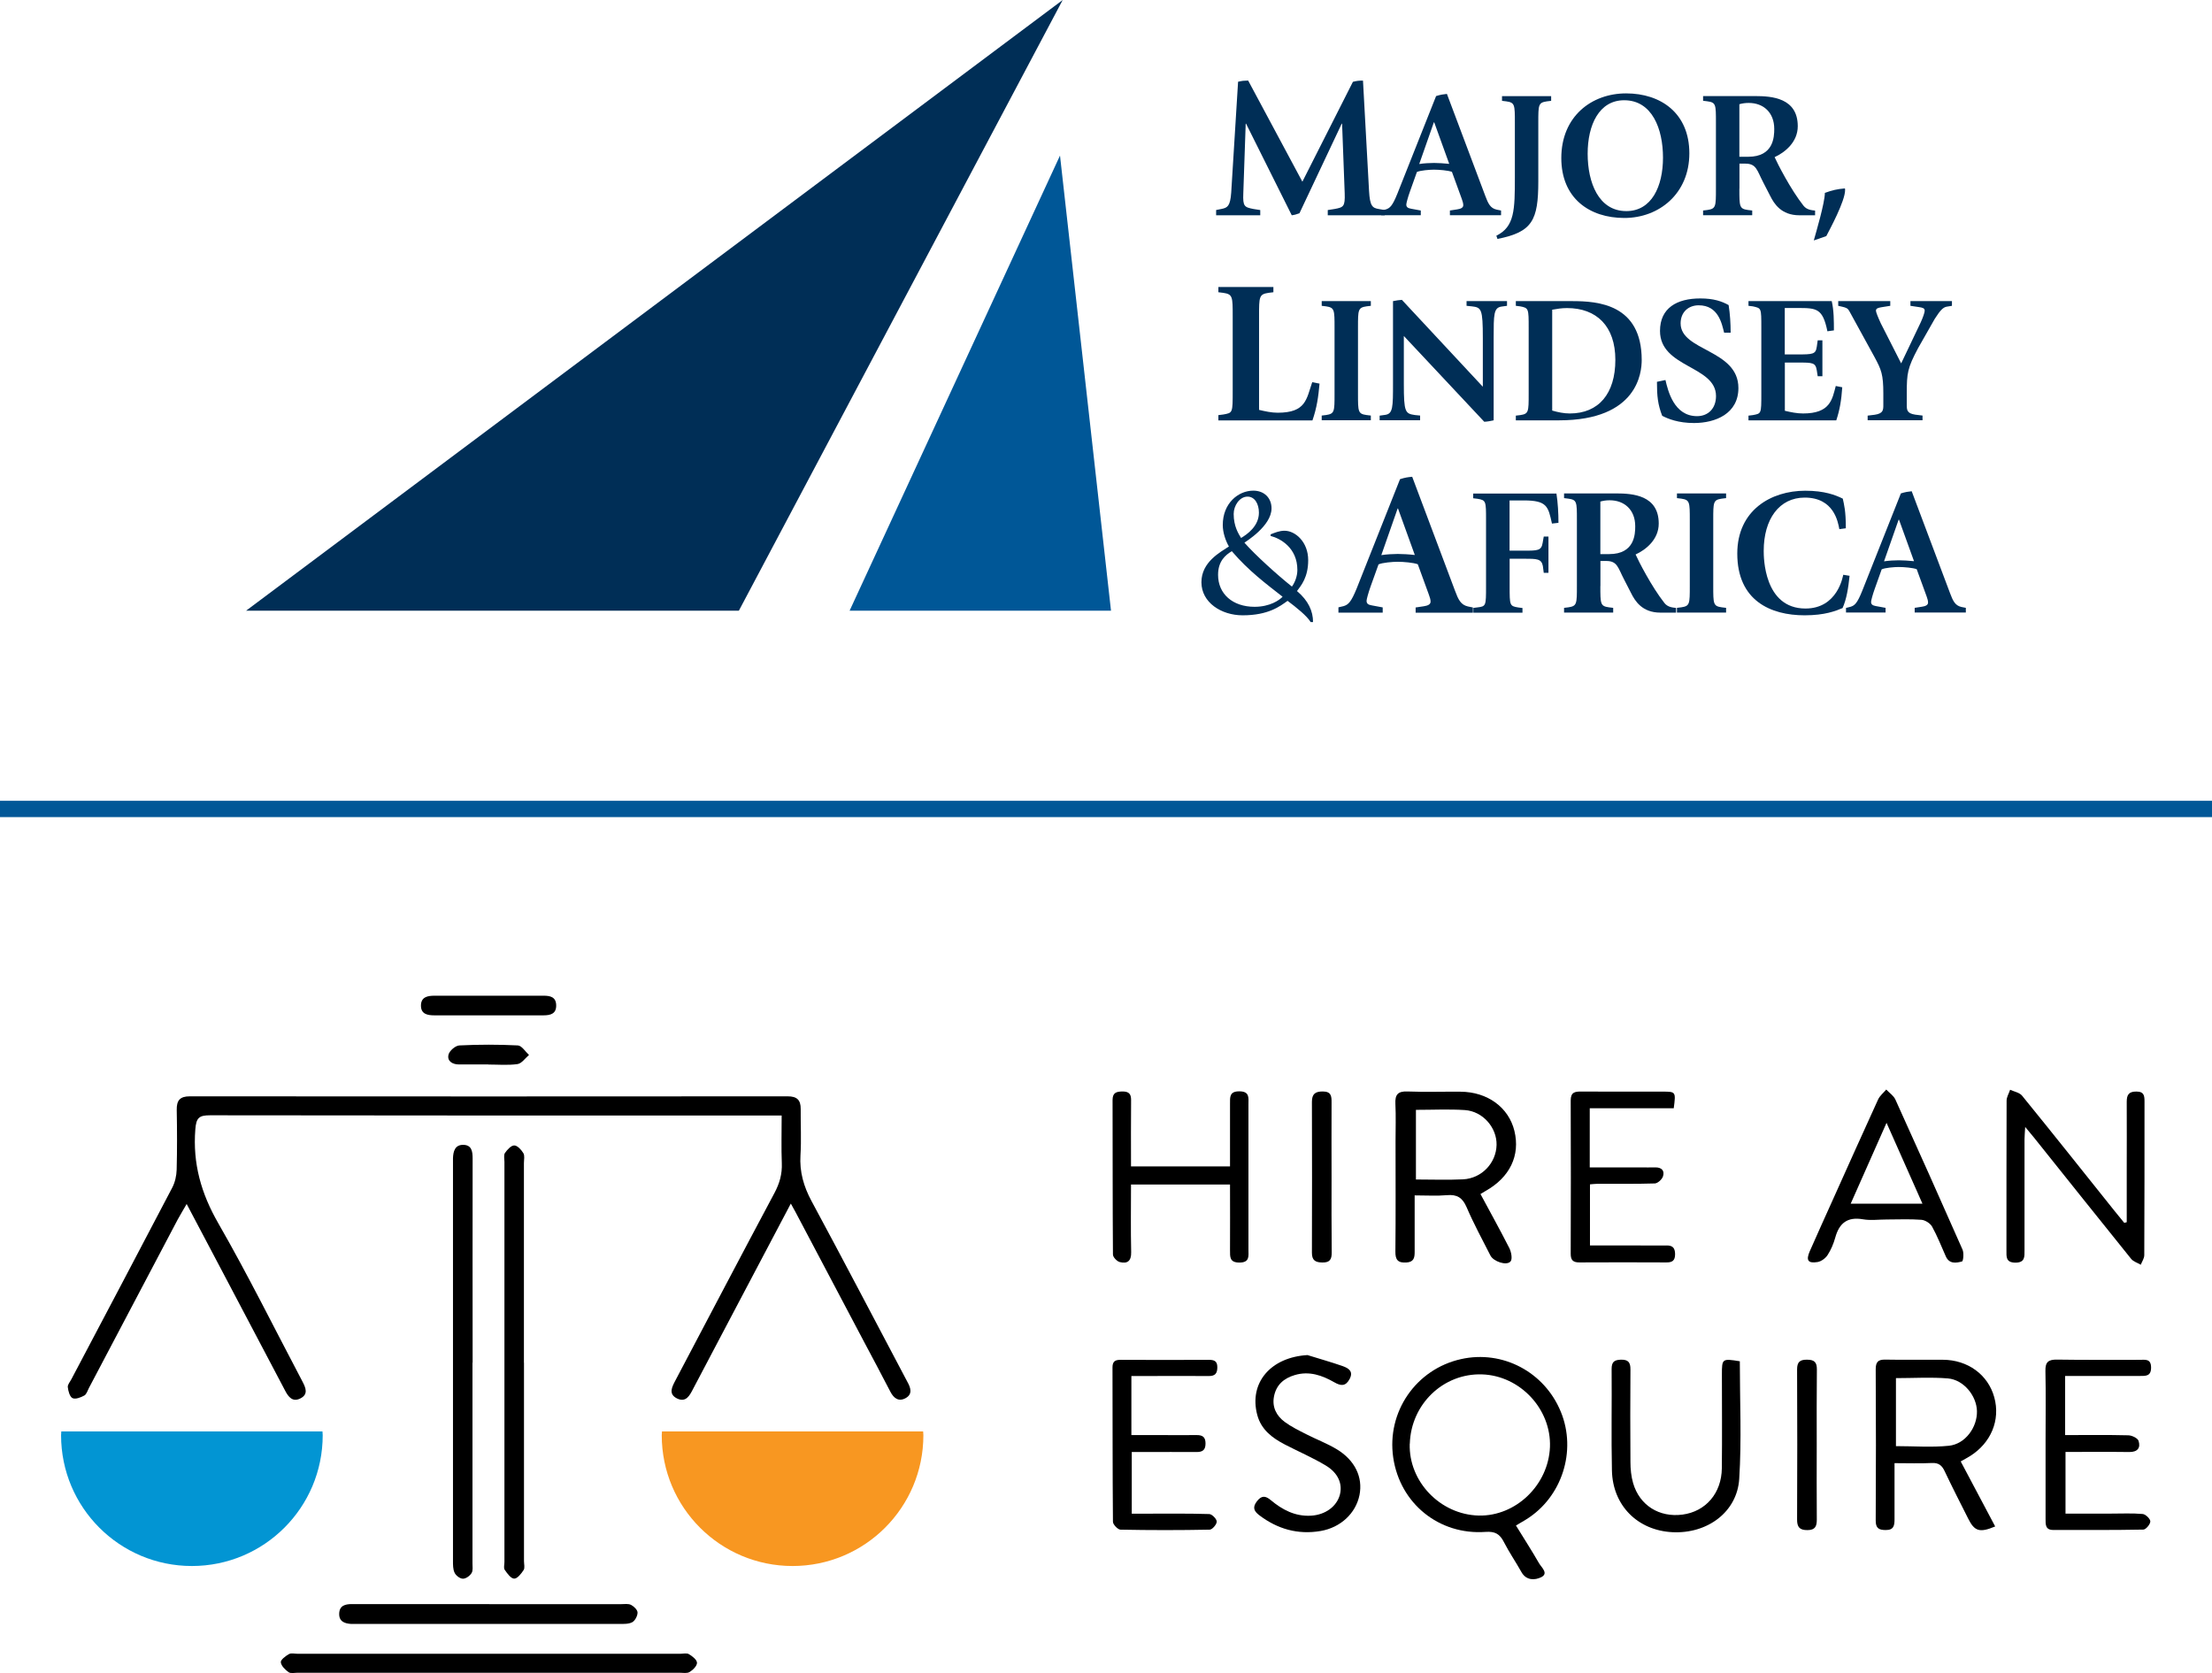<svg width="271" height="205" viewBox="0 0 271 205" fill="none" xmlns="http://www.w3.org/2000/svg">
<path d="M149.011 25.728L149.651 25.6C150.374 25.454 150.721 25.28 150.84 23.597L151.682 10.015C152.276 9.887 152.322 9.887 152.917 9.869L159.558 22.262L165.75 10.024C166.272 9.896 166.473 9.878 166.985 9.878L167.726 23.377C167.827 25.262 168.147 25.481 168.915 25.609L169.656 25.737V26.377H162.668V25.737L163.482 25.609C164.598 25.408 164.799 25.316 164.744 23.679L164.424 15.155H164.378L159.201 26.13C158.853 26.258 158.606 26.332 158.259 26.377L152.66 15.155H152.615L152.322 23.679C152.249 25.316 152.468 25.39 153.584 25.609L154.398 25.737V26.377H148.992V25.737L149.011 25.728Z" fill="#002E56"/>
<path d="M169.217 25.801L169.766 25.664C170.278 25.509 170.589 25.243 171.202 23.716L175.941 11.771C176.489 11.597 176.828 11.552 177.267 11.506L181.96 23.981C182.316 24.932 182.582 25.509 183.35 25.682L183.899 25.792V26.368H177.633V25.792L178.52 25.655C178.959 25.591 179.27 25.454 179.27 25.143C179.27 24.923 179.206 24.704 179.096 24.393L177.88 21.054C177.395 20.881 176.334 20.789 175.666 20.789C175.136 20.789 174.01 20.881 173.59 21.073L172.73 23.487C172.483 24.173 172.291 24.905 172.291 25.06C172.291 25.39 172.492 25.499 172.867 25.573L174.065 25.792V26.368H169.217V25.792V25.801ZM173.882 20.094C174.431 20.003 175.209 19.966 175.694 19.966C176.178 19.966 176.928 20.012 177.55 20.076L175.712 14.991H175.666L173.873 20.103L173.882 20.094Z" fill="#002E56"/>
<path d="M183.332 28.874C185.564 27.786 185.591 25.691 185.591 21.731V15.027C185.591 12.841 185.591 12.567 184.548 12.42L184.018 12.356V11.78H190.037V12.356L189.506 12.42C188.463 12.576 188.463 12.841 188.463 15.027V22.216C188.463 26.999 187.731 28.435 183.46 29.276L183.322 28.874H183.332Z" fill="#002E56"/>
<path d="M191.281 19.362C191.281 14.277 194.976 11.442 199.221 11.442C203.465 11.442 206.968 13.856 206.968 18.786C206.968 23.716 203.273 26.706 199.001 26.706C194.729 26.706 191.281 24.292 191.281 19.362ZM199.248 25.865C202.349 25.865 203.739 22.838 203.739 19.316C203.739 15.795 202.413 12.283 198.983 12.283C195.909 12.283 194.51 15.31 194.51 18.832C194.51 22.353 195.836 25.865 199.248 25.865Z" fill="#002E56"/>
<path d="M213.097 23.121C213.097 25.307 213.097 25.582 214.14 25.728L214.67 25.792V26.368H208.652V25.792L209.182 25.728C210.225 25.572 210.225 25.307 210.225 23.094V15.018C210.225 12.786 210.225 12.558 209.164 12.411L208.652 12.347V11.771H215.027C217.067 11.771 220.25 11.991 220.25 15.466C220.25 17.414 218.677 18.676 217.415 19.253C217.744 20.003 219.363 23.194 220.955 25.207C221.357 25.719 221.97 25.755 222.373 25.801V26.377H220.452C218.22 26.377 217.351 24.96 216.866 23.99L216.024 22.353C215.247 20.871 215.201 20.048 213.811 20.048H213.106V23.121H213.097ZM213.097 19.207H214.186C217.305 19.207 217.369 16.747 217.369 15.795C217.369 13.756 216.015 12.612 214.25 12.612C213.847 12.612 213.472 12.658 213.097 12.768V19.207Z" fill="#002E56"/>
<path d="M222.217 29.45C222.482 28.499 223.571 24.823 223.571 23.634C224.476 23.304 225.053 23.167 226.032 23.085C226.032 23.149 226.05 23.222 226.05 23.286C226.05 24.64 224.193 28.069 223.745 28.929L222.217 29.459V29.45Z" fill="#002E56"/>
<path d="M149.267 50.861L149.861 50.788C151.023 50.569 151.023 50.66 151.023 47.843V38.752C151.023 36.347 151.023 36.054 149.861 35.88L149.267 35.807V35.167H156.008V35.807L155.414 35.88C154.252 36.054 154.252 36.347 154.252 38.752V50.221C154.993 50.395 155.761 50.569 156.53 50.569C160.024 50.569 160.052 48.886 160.765 46.828L161.661 47.002C161.515 48.611 161.341 49.928 160.792 51.511H149.267V50.87V50.861Z" fill="#002E56"/>
<path d="M166.372 48.245C166.372 50.431 166.372 50.706 167.415 50.852L167.946 50.916V51.492H161.927V50.916L162.457 50.852C163.5 50.697 163.5 50.431 163.5 48.245V40.17C163.5 37.956 163.5 37.691 162.457 37.535L161.927 37.471V36.895H167.946V37.471L167.415 37.535C166.372 37.691 166.372 37.956 166.372 40.142V48.236V48.245Z" fill="#002E56"/>
<path d="M169.025 50.925L169.693 50.834C170.662 50.706 170.662 49.883 170.662 46.965V36.895C170.909 36.831 171.595 36.74 171.751 36.74L181.667 47.386V41.432C181.667 37.828 181.493 37.673 180.313 37.535L179.673 37.471V36.895H184.63V37.471L183.963 37.563C182.993 37.7 182.993 38.514 182.993 41.432V51.502C182.746 51.566 182.133 51.675 181.841 51.675L171.989 41.166V47.047C171.989 50.523 172.163 50.678 173.343 50.852L173.983 50.916V51.492H169.025V50.916V50.925Z" fill="#002E56"/>
<path d="M185.71 50.925L186.24 50.861C187.283 50.706 187.283 50.486 187.283 48.227V40.17C187.283 37.801 187.283 37.737 186.24 37.535L185.71 37.471V36.895H192.634C195.735 36.895 201.132 37.252 201.132 44.111C201.132 45.593 200.666 51.502 190.997 51.502H185.71V50.925ZM190.156 50.303C190.86 50.505 191.592 50.66 192.323 50.66C195.863 50.66 197.903 48.227 197.903 44.093C197.903 39.959 195.598 37.746 191.976 37.746C191.354 37.746 190.759 37.837 190.165 37.947V50.312L190.156 50.303Z" fill="#002E56"/>
<path d="M211.231 40.773C210.948 39.648 210.527 37.407 208.112 37.407C206.849 37.407 205.898 38.249 205.898 39.621C205.898 43.032 212.978 42.803 212.978 47.541C212.978 50.678 210.188 51.831 207.536 51.831C205.615 51.831 204.352 51.319 203.639 50.944C203.108 49.553 202.998 48.556 202.998 46.782L204.041 46.563C204.352 47.889 205.084 50.989 207.911 50.989C209.301 50.989 210.234 50.02 210.234 48.529C210.234 44.788 203.373 45.081 203.373 40.544C203.373 37.737 205.45 36.566 208.304 36.566C209.96 36.566 210.957 36.923 211.78 37.38C211.954 38.468 212.027 39.639 212.027 40.764H211.231V40.773Z" fill="#002E56"/>
<path d="M214.213 50.925L214.744 50.861C215.786 50.66 215.786 50.733 215.786 48.227V40.17C215.786 37.673 215.786 37.782 214.744 37.535L214.213 37.471V36.895H224.412C224.678 38.02 224.678 39.356 224.678 40.48L223.882 40.59C223.306 37.782 222.574 37.737 220.25 37.737H218.659V43.426H220.168C222.135 43.426 222.446 43.407 222.583 42.474L222.693 41.697H223.269V46.096H222.693L222.583 45.392C222.427 44.422 222.098 44.422 220.26 44.422H218.668V50.331C219.4 50.505 220.15 50.66 220.9 50.66C224.22 50.66 224.467 48.959 224.906 47.294L225.702 47.45C225.592 48.995 225.419 50.148 224.97 51.502H214.213V50.925Z" fill="#002E56"/>
<path d="M228.803 50.925L229.69 50.816C230.733 50.66 230.733 50.221 230.733 49.581V48.209C230.733 45.886 230.486 45.291 229.672 43.782L226.553 38.093C226.379 37.782 226.178 37.691 225.693 37.581L225.208 37.471V36.895H231.584V37.471L230.495 37.645C230.139 37.709 229.828 37.773 229.828 38.066C229.828 38.24 230.075 38.862 230.422 39.612L232.919 44.523L235.334 39.456C235.6 38.862 235.801 38.285 235.801 38.066C235.801 37.755 235.536 37.691 235.097 37.627L234.054 37.471V36.895H239.14V37.471L238.472 37.581C238.069 37.673 237.74 37.956 237.036 39.063L234.996 42.648C233.688 45.108 233.606 45.721 233.606 48.2V49.572C233.606 50.212 233.606 50.651 234.648 50.806L235.536 50.916V51.492H228.812V50.916L228.803 50.925Z" fill="#002E56"/>
<path d="M160.582 76.233C160.116 75.455 158.835 74.44 157.746 73.617C156.813 74.284 155.405 75.391 152.24 75.391C149.624 75.391 147.19 73.818 147.19 71.339C147.19 68.861 149.495 67.663 150.557 66.958C150.136 66.227 149.806 65.23 149.806 64.324C149.806 61.672 151.691 60.117 153.548 60.117C154.92 60.117 155.78 61.05 155.78 62.285C155.78 64.471 152.551 66.4 152.459 66.492C153.813 68.038 156.576 70.516 158.277 71.87C158.679 71.321 158.945 70.544 158.945 69.83C158.945 67.105 156.841 65.962 155.67 65.669V65.468C156.2 65.266 156.731 65.029 157.371 65.029C158.679 65.029 160.271 66.382 160.271 68.632C160.271 70.736 159.411 71.733 158.899 72.419C160.289 73.589 160.866 74.879 160.866 76.223H160.582V76.233ZM153.703 74.349C155.588 74.349 156.758 73.525 157.134 73.114C155.185 71.586 152.971 69.949 150.913 67.535C150.136 68.001 149.23 68.751 149.23 70.434C149.23 72.757 151.005 74.349 153.703 74.349ZM152.048 65.916C152.779 65.477 154.234 64.48 154.234 62.815C154.234 61.736 153.722 60.849 152.843 60.849C151.846 60.849 151.142 61.974 151.142 62.971C151.142 64.498 151.737 65.404 152.048 65.916Z" fill="#002E56"/>
<path d="M163.985 74.412L164.607 74.266C165.174 74.092 165.522 73.8 166.217 72.089L171.522 58.709C172.144 58.508 172.51 58.462 173.013 58.416L178.264 72.391C178.657 73.452 178.959 74.102 179.828 74.303L180.45 74.431V75.071H173.434V74.431L174.422 74.284C174.916 74.211 175.264 74.065 175.264 73.717C175.264 73.47 175.19 73.224 175.062 72.876L173.699 69.135C173.151 68.934 171.961 68.833 171.22 68.833C170.626 68.833 169.364 68.934 168.888 69.153L167.918 71.852C167.644 72.62 167.424 73.434 167.424 73.608C167.424 73.983 167.644 74.102 168.065 74.175L169.4 74.422V75.062H163.976V74.422L163.985 74.412ZM169.217 68.019C169.839 67.919 170.708 67.873 171.248 67.873C171.788 67.873 172.638 67.919 173.334 68.001L171.275 62.303H171.23L169.226 68.028L169.217 68.019Z" fill="#002E56"/>
<path d="M180.487 74.486L180.999 74.422C182.06 74.294 182.06 74.248 182.06 71.815V63.721C182.06 61.398 182.06 61.288 181.017 61.114L180.487 61.05V60.474H190.686C190.86 61.599 190.933 62.888 190.933 64.059L190.137 64.151C189.671 62.074 189.561 61.315 186.689 61.315H184.942V67.471H186.67C188.399 67.471 188.838 67.471 188.994 66.519L189.131 65.742H189.707V70.187H189.131L189.021 69.346C188.847 68.458 188.289 68.458 186.698 68.458H184.951V71.824C184.951 74.193 184.951 74.257 186.012 74.431L186.524 74.495V75.071H180.505V74.495L180.487 74.486Z" fill="#002E56"/>
<path d="M196.065 71.806C196.065 73.992 196.065 74.266 197.108 74.412L197.638 74.477V75.053H191.619V74.477L192.15 74.412C193.192 74.257 193.192 73.992 193.192 71.778V63.702C193.192 61.471 193.192 61.242 192.131 61.096L191.619 61.032V60.456H197.995C200.035 60.456 203.218 60.675 203.218 64.151C203.218 66.099 201.645 67.361 200.382 67.937C200.712 68.687 202.331 71.879 203.922 73.891C204.325 74.403 204.938 74.44 205.34 74.486V75.062H203.419C201.187 75.062 200.318 73.644 199.833 72.675L198.992 71.038C198.214 69.556 198.169 68.733 196.778 68.733H196.074V71.806H196.065ZM196.065 67.891H197.153C200.273 67.891 200.337 65.431 200.337 64.48C200.337 62.44 198.983 61.297 197.217 61.297C196.815 61.297 196.44 61.343 196.065 61.453V67.891Z" fill="#002E56"/>
<path d="M209.896 71.806C209.896 73.992 209.896 74.266 210.938 74.412L211.469 74.477V75.053H205.45V74.477L205.98 74.412C207.023 74.257 207.023 73.992 207.023 71.806V63.73C207.023 61.517 207.023 61.251 205.98 61.096L205.45 61.032V60.456H211.469V61.032L210.938 61.096C209.896 61.251 209.896 61.517 209.896 63.702V71.797V71.806Z" fill="#002E56"/>
<path d="M226.599 70.544C226.443 72.071 226.224 73.425 225.739 74.504C224.879 74.861 223.571 75.391 221.092 75.391C216.93 75.391 212.841 73.598 212.841 67.827C212.841 62.513 216.976 60.126 221.165 60.126C223.534 60.126 224.879 60.657 225.766 61.096C225.922 61.827 226.141 62.559 226.141 64.727L225.345 64.836C225.172 63.931 224.678 60.968 221.101 60.968C217.982 60.968 216.079 63.602 216.079 67.498C216.079 68.23 216.079 74.559 221.193 74.559C225.135 74.559 225.775 70.617 225.821 70.425L226.617 70.553L226.599 70.544Z" fill="#002E56"/>
<path d="M226.16 74.486L226.708 74.348C227.221 74.193 227.532 73.928 228.145 72.4L232.883 60.455C233.432 60.282 233.77 60.236 234.209 60.19L238.902 72.665C239.259 73.617 239.524 74.193 240.292 74.367L240.841 74.476V75.052H234.575V74.476L235.462 74.339C235.902 74.275 236.213 74.138 236.213 73.827C236.213 73.608 236.149 73.388 236.039 73.077L234.822 69.739C234.337 69.565 233.276 69.473 232.608 69.473C232.078 69.473 230.953 69.565 230.532 69.757L229.672 72.171C229.425 72.858 229.233 73.589 229.233 73.745C229.233 74.074 229.434 74.184 229.809 74.257L231.008 74.476V75.052H226.16V74.476V74.486ZM230.825 68.778C231.374 68.687 232.151 68.65 232.636 68.65C233.121 68.65 233.871 68.696 234.493 68.76L232.654 63.675H232.608L230.816 68.787L230.825 68.778Z" fill="#002E56"/>
<path d="M90.522 74.824L130.195 0L30.15 74.824H90.522Z" fill="#002E56"/>
<path d="M136.113 74.824L129.865 19.06L104.088 74.824H136.113Z" fill="#005797"/>
<path d="M0 99.116H271" stroke="#005797" stroke-width="2" stroke-miterlimit="10"/>
<path d="M185.728 186.918C186.707 188.51 187.677 190.01 188.564 191.555C188.866 192.068 189.762 192.79 188.802 193.256C188.061 193.613 186.991 193.686 186.396 192.616C185.701 191.372 184.887 190.193 184.237 188.921C183.734 187.943 183.158 187.613 181.996 187.696C176.297 188.107 171.513 184.202 170.69 178.595C169.867 172.989 173.48 167.748 179.005 166.523C184.1 165.388 189.232 168.105 191.226 172.989C193.192 177.781 191.354 183.47 186.963 186.177C186.579 186.415 186.186 186.644 185.719 186.918H185.728ZM172.711 176.894C172.565 181.531 176.453 185.574 181.155 185.693C185.701 185.802 189.698 181.961 189.89 177.306C190.073 172.66 186.24 168.553 181.575 168.397C176.828 168.242 172.867 172.038 172.721 176.894H172.711Z" fill="black"/>
<path d="M181.374 146.291C182.581 148.541 183.789 150.709 184.914 152.922C185.152 153.398 185.317 154.267 185.06 154.559C184.576 155.117 182.975 154.569 182.6 153.837C181.594 151.871 180.542 149.922 179.673 147.901C179.17 146.74 178.502 146.328 177.267 146.438C176.041 146.548 174.797 146.465 173.315 146.465C173.315 148.834 173.315 151.111 173.315 153.389C173.315 154.102 173.215 154.633 172.3 154.688C171.266 154.752 170.937 154.367 170.955 153.343C171.001 148.834 170.973 144.316 170.973 139.807C170.973 138.289 171.028 136.761 170.955 135.252C170.9 134.136 171.239 133.688 172.428 133.734C174.587 133.816 176.755 133.743 178.923 133.761C182.243 133.78 184.832 135.682 185.536 138.563C186.268 141.572 184.978 144.252 182.014 145.916C181.859 146.008 181.703 146.108 181.392 146.291H181.374ZM173.471 135.984V144.517C175.465 144.517 177.349 144.59 179.234 144.499C181.53 144.389 183.304 142.496 183.35 140.282C183.396 138.161 181.667 136.158 179.462 136.011C177.505 135.883 175.529 135.984 173.471 135.984Z" fill="black"/>
<path d="M260.554 149.739C260.554 147.636 260.554 145.523 260.554 143.419C260.554 140.612 260.572 137.804 260.554 134.996C260.554 134.145 260.801 133.734 261.743 133.743C262.712 133.743 262.731 134.301 262.731 135.005C262.731 141.261 262.731 147.526 262.703 153.782C262.703 154.175 262.429 154.569 262.273 154.962C261.871 154.724 261.359 154.578 261.084 154.23C257.096 149.291 253.144 144.316 249.174 139.359C248.891 139.002 248.598 138.664 248.113 138.078C248.077 138.764 248.031 139.185 248.031 139.615C248.031 144.124 248.031 148.633 248.031 153.151C248.031 153.965 248.113 154.715 246.888 154.706C245.735 154.687 245.817 153.983 245.817 153.224C245.817 147.105 245.817 140.977 245.836 134.859C245.836 134.411 246.119 133.972 246.266 133.523C246.759 133.752 247.418 133.862 247.729 134.246C251.534 138.92 255.285 143.648 259.044 148.349C259.438 148.843 259.849 149.337 260.252 149.831C260.352 149.803 260.453 149.776 260.563 149.749L260.554 149.739Z" fill="black"/>
<path d="M240.219 179.071C241.664 181.796 243.046 184.403 244.436 187.028C242.524 187.833 241.902 187.613 241.134 186.077C240.164 184.147 239.176 182.226 238.252 180.269C237.923 179.565 237.53 179.217 236.697 179.254C235.234 179.327 233.761 179.272 232.105 179.272C232.105 181.632 232.096 183.882 232.105 186.123C232.105 186.891 232.032 187.476 231.026 187.467C230.175 187.467 229.791 187.238 229.8 186.287C229.837 180.123 229.837 173.949 229.8 167.785C229.8 166.888 230.075 166.568 230.98 166.587C233.331 166.632 235.673 166.587 238.024 166.605C241.079 166.614 243.567 168.434 244.326 171.205C245.095 173.995 243.924 176.821 241.317 178.431C241.006 178.623 240.686 178.797 240.228 179.053L240.219 179.071ZM232.279 177.187C234.493 177.187 236.652 177.361 238.774 177.141C240.777 176.931 242.25 174.873 242.204 172.897C242.158 171.013 240.576 169.056 238.646 168.891C236.56 168.718 234.447 168.855 232.279 168.855V177.187Z" fill="black"/>
<path d="M150.694 145.13H138.564C138.564 147.919 138.519 150.672 138.583 153.416C138.61 154.523 138.107 154.87 137.183 154.633C136.836 154.541 136.351 154.038 136.351 153.709C136.305 147.398 136.323 141.096 136.305 134.786C136.305 133.88 136.762 133.743 137.522 133.734C138.299 133.734 138.583 134.027 138.574 134.795C138.546 137.465 138.564 140.127 138.564 142.916H150.694C150.694 140.301 150.694 137.776 150.694 135.252C150.694 134.438 150.602 133.706 151.846 133.716C153.118 133.725 152.953 134.52 152.953 135.298C152.953 141.234 152.953 147.179 152.953 153.114C152.953 153.892 153.127 154.687 151.855 154.697C150.63 154.697 150.694 154.002 150.694 153.169C150.712 150.508 150.694 147.855 150.694 145.121V145.13Z" fill="black"/>
<path d="M231.127 149.419C230.157 149.419 229.169 149.557 228.227 149.392C226.315 149.063 225.327 149.877 224.842 151.642C224.632 152.392 224.321 153.133 223.9 153.782C223.644 154.175 223.123 154.559 222.665 154.633C221.504 154.816 221.238 154.422 221.714 153.325C222.638 151.221 223.589 149.127 224.531 147.032C226.379 142.926 228.218 138.81 230.093 134.713C230.303 134.255 230.752 133.899 231.09 133.496C231.474 133.908 231.996 134.246 232.215 134.731C234.987 140.84 237.731 146.968 240.439 153.114C240.622 153.526 240.53 154.514 240.375 154.559C239.643 154.761 238.801 154.889 238.38 153.919C237.841 152.703 237.347 151.45 236.706 150.288C236.478 149.886 235.865 149.493 235.398 149.456C233.981 149.346 232.544 149.419 231.117 149.419H231.127ZM226.736 147.48H235.526C234.063 144.188 232.663 141.032 231.127 137.575C229.581 141.069 228.19 144.197 226.736 147.48Z" fill="black"/>
<path d="M253.007 168.589V175.833C255.623 175.833 258.185 175.797 260.746 175.861C261.185 175.87 261.889 176.199 261.999 176.537C262.273 177.37 261.908 177.918 260.874 177.909C258.303 177.873 255.724 177.9 253.053 177.9V185.455C254.891 185.455 256.758 185.455 258.633 185.455C259.923 185.455 261.221 185.391 262.502 185.501C262.859 185.528 263.435 186.086 263.444 186.406C263.444 186.754 262.905 187.403 262.594 187.412C258.907 187.485 255.221 187.458 251.534 187.458C250.574 187.458 250.61 186.772 250.61 186.095C250.61 182.866 250.61 179.647 250.61 176.418C250.61 173.611 250.656 170.794 250.592 167.986C250.565 166.87 250.958 166.568 252.028 166.586C255.395 166.641 258.752 166.605 262.118 166.614C262.786 166.614 263.536 166.431 263.536 167.565C263.536 168.635 262.877 168.589 262.154 168.589C259.163 168.589 256.181 168.589 253.025 168.589H253.007Z" fill="black"/>
<path d="M205.047 135.792H194.766V143.035C196.87 143.035 198.928 143.035 200.986 143.035C201.581 143.035 202.184 143.054 202.779 143.035C203.556 143.017 203.968 143.429 203.739 144.133C203.62 144.508 203.099 144.983 202.742 145.002C200.391 145.075 198.05 145.038 195.699 145.047C195.434 145.047 195.159 145.084 194.793 145.112V152.602C196.87 152.602 198.919 152.602 200.977 152.602C202.038 152.602 203.099 152.62 204.151 152.602C204.901 152.584 205.212 152.877 205.221 153.663C205.221 154.477 204.865 154.687 204.133 154.678C200.584 154.66 197.044 154.66 193.494 154.678C192.735 154.678 192.433 154.413 192.433 153.627C192.452 147.361 192.461 141.106 192.433 134.84C192.433 133.834 192.927 133.734 193.723 133.743C197.034 133.77 200.355 133.743 203.675 133.752C205.313 133.752 205.322 133.761 205.057 135.783L205.047 135.792Z" fill="black"/>
<path d="M138.61 168.59V175.833C139.827 175.833 140.998 175.833 142.168 175.833C143.641 175.833 145.114 175.852 146.587 175.833C147.318 175.824 147.693 176.062 147.693 176.858C147.693 177.653 147.346 177.909 146.605 177.909C144.483 177.891 142.37 177.909 140.248 177.909C139.744 177.909 139.25 177.909 138.656 177.909V185.464C139.168 185.464 139.653 185.464 140.138 185.464C142.809 185.464 145.48 185.427 148.151 185.51C148.489 185.519 149.066 186.113 149.066 186.434C149.066 186.781 148.517 187.421 148.197 187.421C144.556 187.494 140.915 187.494 137.284 187.421C136.954 187.421 136.36 186.799 136.351 186.461C136.296 180.15 136.314 173.839 136.296 167.529C136.296 166.769 136.662 166.605 137.32 166.614C140.915 166.632 144.51 166.632 148.096 166.614C148.755 166.614 149.139 166.76 149.139 167.519C149.139 168.269 148.873 168.608 148.087 168.599C145.462 168.571 142.836 168.599 140.211 168.599C139.717 168.599 139.223 168.599 138.601 168.599L138.61 168.59Z" fill="black"/>
<path d="M213.152 166.779C213.152 171.635 213.381 176.437 213.079 181.193C212.823 185.272 209.164 187.943 204.901 187.732C200.648 187.522 197.574 184.476 197.483 180.168C197.391 176.025 197.483 171.882 197.446 167.739C197.446 166.907 197.73 166.623 198.562 166.596C199.486 166.568 199.76 166.925 199.751 167.803C199.724 171.58 199.724 175.358 199.751 179.135C199.751 180.004 199.843 180.9 200.08 181.723C200.876 184.458 203.3 185.958 206.145 185.574C208.981 185.19 210.911 182.958 210.948 179.903C210.993 176.08 210.957 172.257 210.957 168.434C210.957 166.459 210.975 166.44 213.143 166.788L213.152 166.779Z" fill="black"/>
<path d="M160.207 166.038C161.643 166.486 163.088 166.888 164.497 167.382C165.22 167.638 165.869 168.032 165.32 169.01C164.836 169.879 164.259 169.815 163.491 169.376C161.982 168.516 160.408 167.949 158.625 168.48C157.262 168.882 156.356 169.696 156.082 171.095C155.825 172.403 156.383 173.473 157.399 174.223C158.204 174.818 159.128 175.266 160.024 175.723C161.25 176.354 162.549 176.839 163.729 177.543C165.997 178.897 166.994 180.992 166.555 183.187C166.107 185.409 164.25 187.165 161.79 187.586C159 188.061 156.511 187.348 154.27 185.647C153.603 185.135 153.429 184.668 153.996 183.937C154.563 183.214 155.03 183.251 155.697 183.809C157.106 184.988 158.67 185.812 160.591 185.711C162.357 185.619 163.756 184.595 164.15 183.15C164.497 181.842 163.967 180.489 162.43 179.565C160.82 178.595 159.082 177.854 157.408 176.986C155.862 176.181 154.517 175.175 154.033 173.373C152.981 169.431 155.679 166.285 160.207 166.029V166.038Z" fill="black"/>
<path d="M163.134 144.325C163.134 147.361 163.116 150.398 163.153 153.434C163.162 154.294 162.942 154.706 162 154.687C161.14 154.678 160.728 154.413 160.728 153.498C160.747 147.334 160.747 141.17 160.728 135.005C160.728 134.045 161.131 133.725 162.064 133.734C163.088 133.734 163.143 134.31 163.134 135.078C163.116 138.161 163.134 141.243 163.134 144.325Z" fill="black"/>
<path d="M222.574 177.059C222.574 180.095 222.556 183.141 222.583 186.177C222.583 187.01 222.391 187.467 221.449 187.476C220.488 187.485 220.159 187.119 220.168 186.168C220.196 180.04 220.196 173.913 220.168 167.794C220.168 166.897 220.488 166.587 221.385 166.596C222.281 166.596 222.601 166.907 222.592 167.803C222.556 170.885 222.574 173.977 222.574 177.059Z" fill="black"/>
<path d="M96.88 147.48C94.364 152.246 91.986 156.755 89.608 161.264C88.043 164.236 86.47 167.199 84.915 170.172C84.494 170.986 84.046 171.873 82.957 171.352C81.841 170.803 82.335 169.925 82.756 169.12C86.79 161.474 90.806 153.81 94.876 146.182C95.508 145.002 95.837 143.849 95.782 142.514C95.709 140.639 95.764 138.755 95.764 136.679H94.017C71.258 136.679 48.499 136.688 25.741 136.651C24.396 136.651 24.039 136.944 23.93 138.371C23.6 142.56 24.643 146.227 26.747 149.886C30.388 156.224 33.635 162.791 37.047 169.257C37.459 170.035 37.815 170.858 36.763 171.361C35.849 171.8 35.345 171.178 34.943 170.41C32.418 165.599 29.884 160.806 27.351 156.005C25.896 153.252 24.442 150.489 22.868 147.517C22.429 148.285 22.082 148.852 21.762 149.438C18.139 156.316 14.517 163.193 10.895 170.062C10.721 170.391 10.602 170.839 10.327 170.986C9.897 171.224 9.239 171.48 8.882 171.306C8.544 171.132 8.361 170.446 8.306 169.961C8.269 169.65 8.589 169.303 8.754 168.974C12.87 161.163 17.005 153.361 21.094 145.532C21.441 144.874 21.624 144.06 21.643 143.319C21.707 140.877 21.698 138.435 21.652 135.993C21.634 134.841 22.027 134.328 23.253 134.328C47.667 134.347 72.09 134.347 96.505 134.328C97.639 134.328 98.106 134.777 98.096 135.874C98.078 137.758 98.188 139.661 98.069 141.535C97.941 143.584 98.462 145.377 99.432 147.179C103.32 154.386 107.107 161.639 110.939 168.882C111.022 169.047 111.104 169.211 111.195 169.367C111.589 170.071 111.799 170.83 110.967 171.297C110.125 171.772 109.512 171.352 109.082 170.519C108.012 168.434 106.896 166.367 105.798 164.291C103.027 159.041 100.255 153.8 97.484 148.551C97.337 148.276 97.182 148.002 96.889 147.471L96.88 147.48Z" fill="black"/>
<path d="M57.885 166.962C57.885 175.156 57.885 183.351 57.885 191.546C57.885 191.958 57.967 192.452 57.766 192.753C57.555 193.092 57.07 193.439 56.714 193.43C56.357 193.43 55.863 193.055 55.698 192.708C55.488 192.287 55.497 191.729 55.497 191.226C55.497 174.973 55.497 158.721 55.497 142.468C55.497 142.285 55.497 142.102 55.497 141.92C55.525 141.069 55.735 140.264 56.75 140.273C57.793 140.282 57.903 141.078 57.903 141.947C57.885 150.279 57.903 158.611 57.903 166.952L57.885 166.962Z" fill="black"/>
<path d="M64.196 166.961C64.196 175.065 64.196 183.168 64.196 191.281C64.196 191.647 64.324 192.104 64.15 192.369C63.867 192.808 63.373 193.439 62.989 193.421C62.586 193.412 62.138 192.781 61.836 192.342C61.681 192.122 61.8 191.711 61.8 191.391C61.8 175.047 61.8 158.693 61.8 142.349C61.8 141.984 61.69 141.526 61.864 141.27C62.138 140.868 62.623 140.337 63.007 140.346C63.391 140.346 63.876 140.886 64.123 141.298C64.306 141.609 64.187 142.102 64.187 142.523C64.187 150.672 64.187 158.821 64.187 166.98L64.196 166.961Z" fill="black"/>
<path d="M59.833 202.631C67.663 202.631 75.484 202.631 83.314 202.631C83.68 202.631 84.128 202.512 84.403 202.677C84.824 202.924 85.382 203.363 85.391 203.729C85.4 204.113 84.897 204.616 84.485 204.863C84.183 205.055 83.68 204.954 83.269 204.954C67.663 204.954 52.048 204.954 36.443 204.954C36.077 204.954 35.611 205.064 35.364 204.89C34.943 204.588 34.458 204.122 34.403 203.674C34.367 203.372 34.98 202.905 35.4 202.668C35.684 202.512 36.123 202.631 36.489 202.631C44.273 202.631 52.048 202.631 59.833 202.631Z" fill="black"/>
<path d="M59.943 196.549C65.321 196.549 70.709 196.549 76.088 196.549C76.499 196.549 76.975 196.467 77.314 196.64C77.67 196.823 78.109 197.253 78.109 197.583C78.109 197.985 77.808 198.57 77.46 198.762C77.012 199 76.399 198.973 75.85 198.973C65.175 198.982 54.509 198.973 43.834 198.973C43.56 198.973 43.285 198.982 43.011 198.973C42.197 198.918 41.52 198.662 41.556 197.692C41.593 196.723 42.288 196.54 43.112 196.54C48.728 196.54 54.335 196.54 59.952 196.54L59.943 196.549Z" fill="black"/>
<path d="M59.979 121.999C62.184 121.999 64.388 121.999 66.593 121.999C67.398 121.999 68.111 122.146 68.139 123.143C68.175 124.213 67.453 124.405 66.575 124.405C62.12 124.405 57.665 124.405 53.21 124.405C52.35 124.405 51.564 124.24 51.573 123.198C51.582 122.164 52.369 121.999 53.228 121.999C55.479 122.009 57.729 121.999 59.979 121.999Z" fill="black"/>
<path d="M59.833 130.423C58.635 130.423 57.446 130.423 56.247 130.423C55.451 130.423 54.756 130.03 54.948 129.225C55.058 128.749 55.799 128.109 56.284 128.091C58.671 127.972 61.059 127.972 63.446 128.091C63.922 128.118 64.361 128.85 64.809 129.261C64.343 129.655 63.913 130.304 63.4 130.377C62.23 130.542 61.022 130.432 59.824 130.432L59.833 130.423Z" fill="black"/>
<path d="M7.51 175.385C7.51 175.54 7.483 175.696 7.483 175.851C7.483 184.705 14.654 191.875 23.509 191.875C32.363 191.875 39.535 184.705 39.535 175.851C39.535 175.696 39.517 175.54 39.508 175.385H7.51Z" fill="#0295D3"/>
<path d="M81.101 175.385C81.101 175.54 81.073 175.696 81.073 175.851C81.073 184.705 88.245 191.875 97.099 191.875C105.954 191.875 113.126 184.705 113.126 175.851C113.126 175.696 113.107 175.54 113.098 175.385H81.091H81.101Z" fill="#F89721"/>
</svg>
